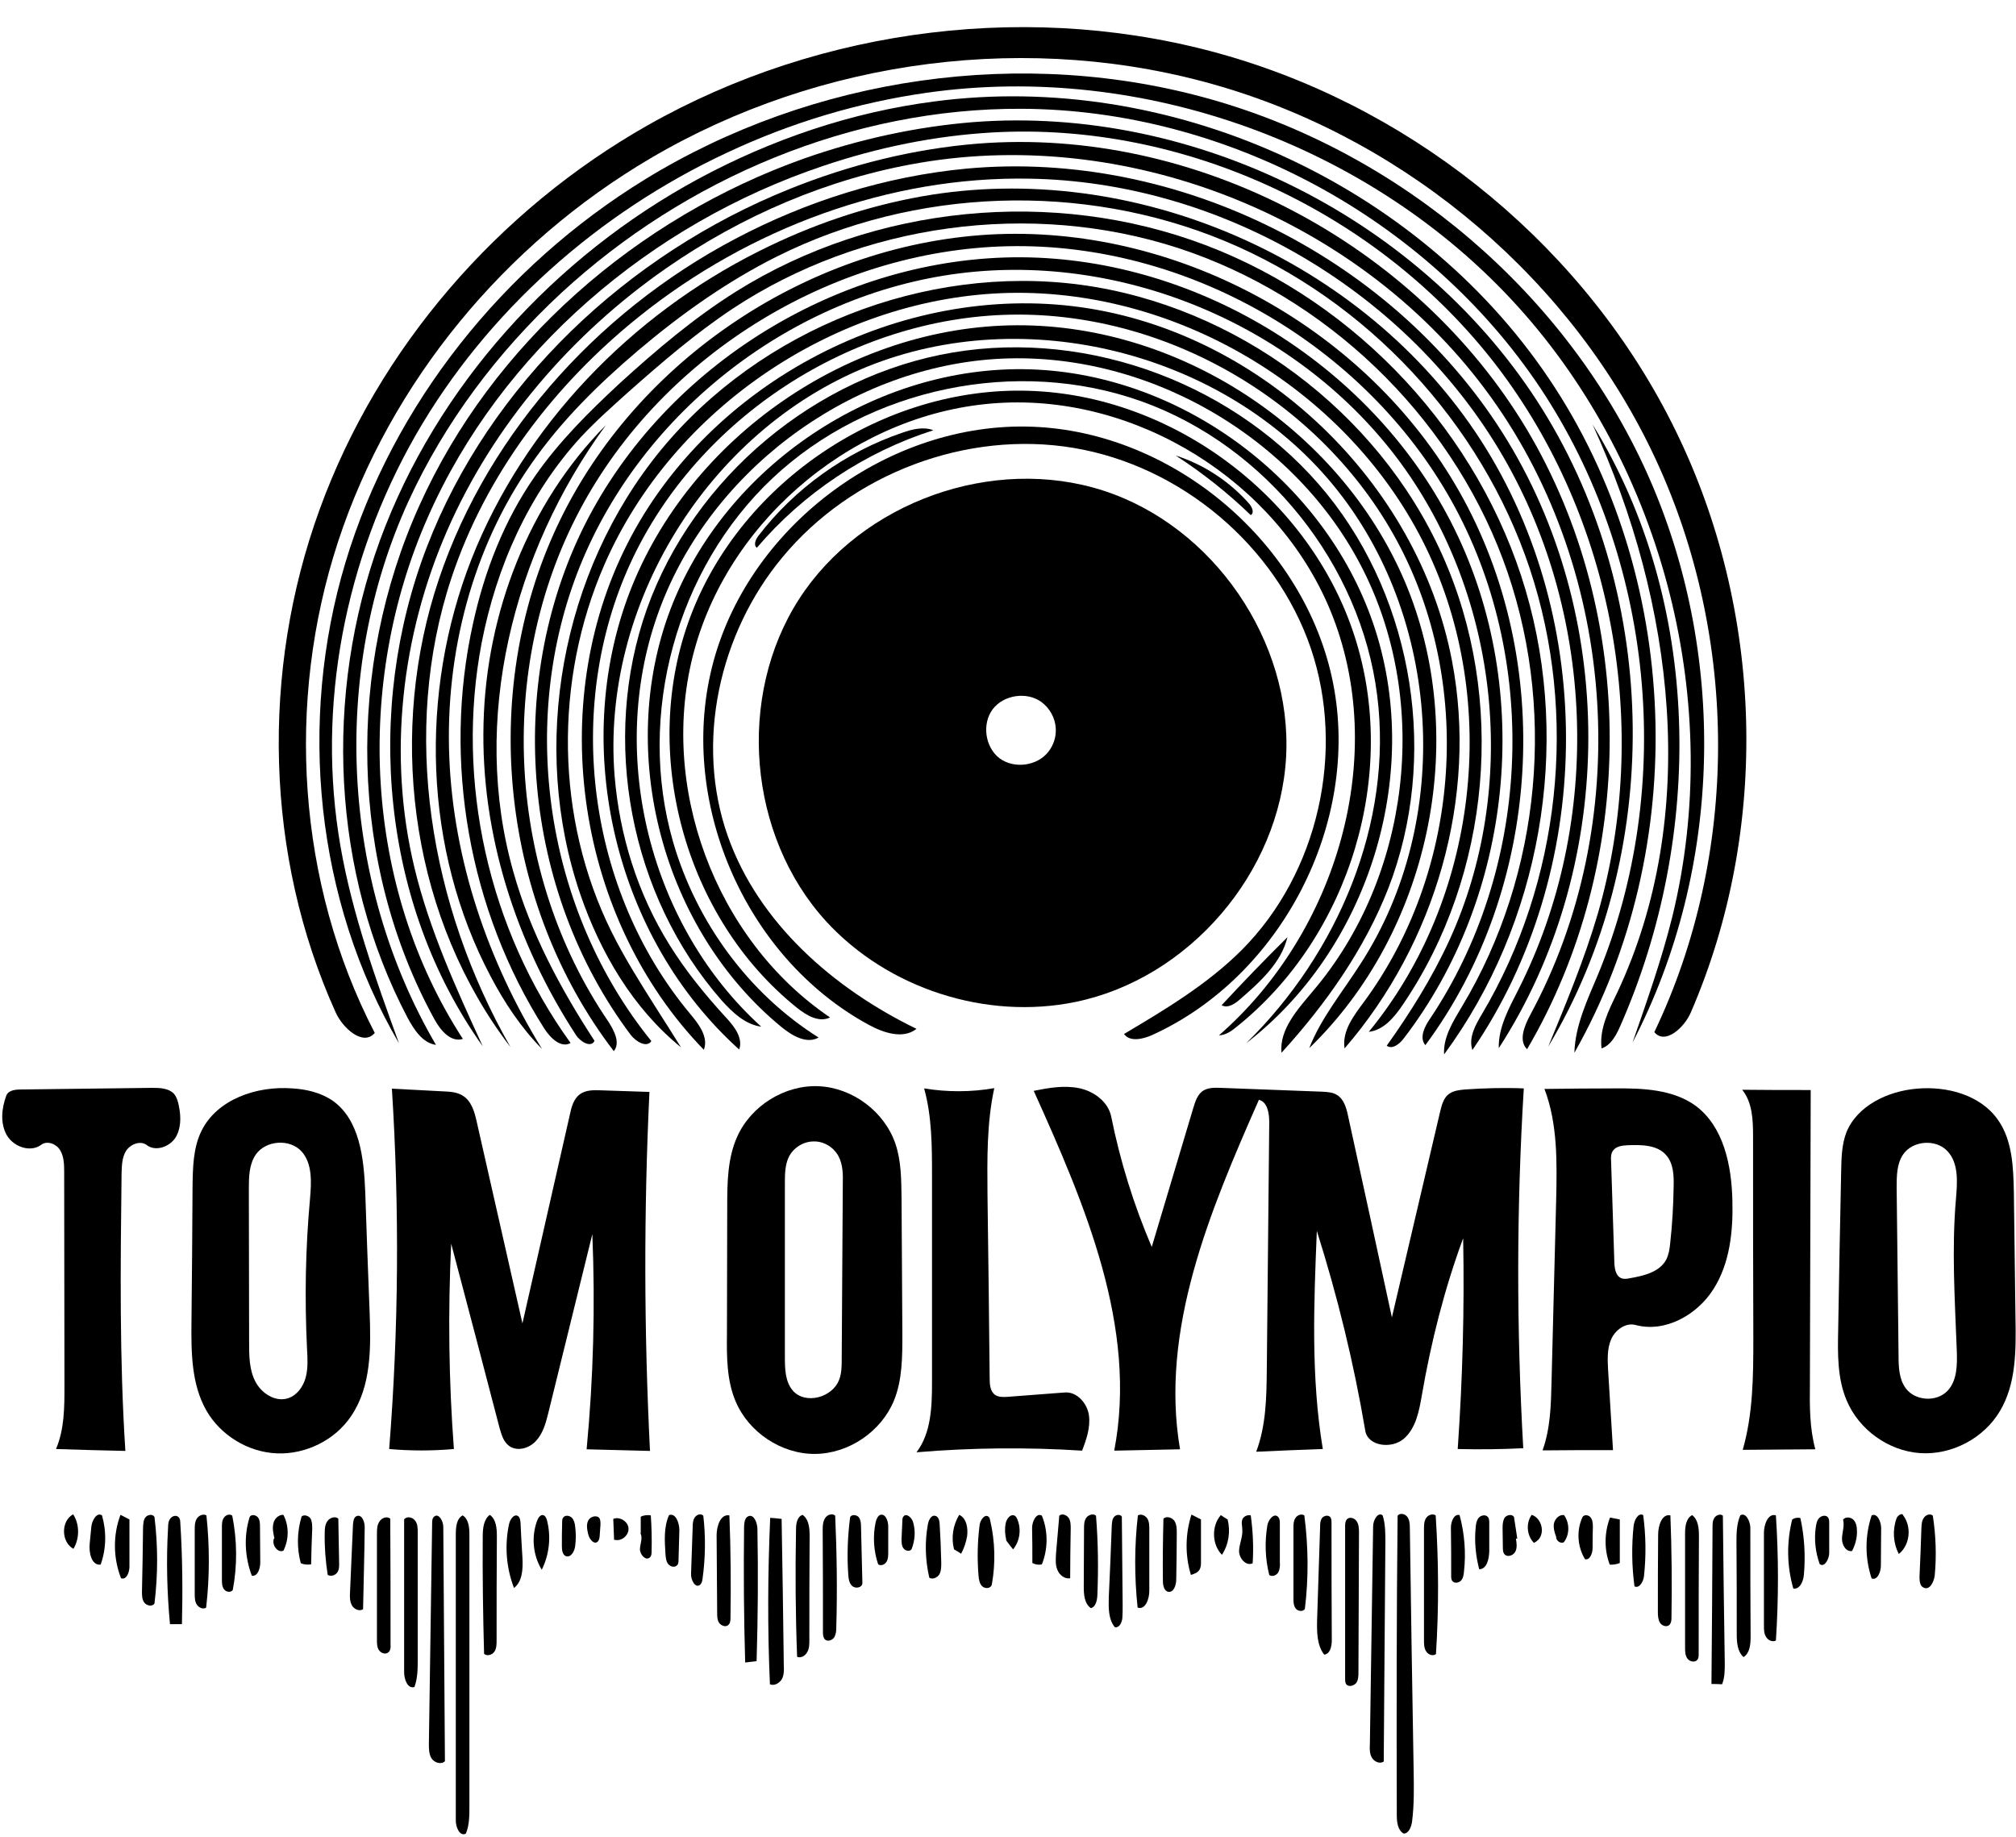 <svg stroke-linejoin="round" stroke-linecap="round" fill="none" stroke="black" xml:space="preserve" viewBox="0 0 741.283 675.381" height="675.381" width="741.283" y="0px" x="0px" xmlns:xlink="http://www.w3.org/1999/xlink" xmlns="http://www.w3.org/2000/svg" id="Contours" version="1.1">
<desc>
</desc>
<path stroke="none" fill="#000000" d="M123.4 372.2 C97.4 314.6 95.9 246.8 117.5 187.4 C139.1 127.9 183.1 77.3 238.1 46.1 C302.1 9.8 380.9 0.0 451.6 20.6 C522.3 41.2 583.8 92.2 616.1 158.3 C648.5 224.4 651.0 304.7 621.7 372.3 C619.3 377.9 612.2 384.3 608.3 379.5 C639.5 314.2 639.4 234.9 608.9 169.1 C578.5 103.4 518.4 52.3 448.9 31.8 C379.4 11.3 301.7 21.4 239.2 58.2 C185.8 89.6 143.6 140.3 124.3 199.2 C105.0 258.1 109.3 324.8 137.8 379.8 C133.6 384.8 126.1 378.2 123.4 372.2"></path>
<path stroke="none" fill="#000000" d="M225.8 566.2 C225.7 563.6 225.6 561.1 225.5 558.5 C227.8 557.5 230.9 559.4 231.1 561.9 C231.3 564.5 228.6 566.8 226.1 566.2"></path>
<path stroke="none" fill="#000000" d="M572.2 565.1 C571.6 563.5 571.1 561.8 571.4 560.1 C571.8 558.4 573.4 556.8 575.1 557.1 C577.2 560.0 577.2 564.3 575.0 567.1 C573.8 567.7 572.2 566.5 572.2 565.2"></path>
<path stroke="none" fill="#000000" d="M563.2 557.0 C566.7 558.1 568.2 563.3 565.7 566.1 C565.2 566.6 564.7 567.0 564.0 567.3 C561.4 564.6 561.0 560.1 563.2 557.0"></path>
<path stroke="none" fill="#000000" d="M220.8 560.5 C220.7 561.9 220.6 563.3 220.5 564.8 C220.4 565.6 220.3 566.5 219.6 567.0 C218.2 567.9 216.7 565.8 216.3 564.2 C215.9 562.5 215.5 560.6 216.3 559.1 C217.1 557.5 219.7 556.9 220.5 558.4 C220.8 559.1 220.8 559.8 220.8 560.5"></path>
<path stroke="none" fill="#000000" d="M677.7 558.8 C678.5 557.6 680.5 557.8 681.5 558.8 C682.5 559.8 682.8 561.4 682.8 562.9 C682.9 565.4 682.2 568.0 681.0 570.3 C678.7 570.7 677.2 567.9 677.3 565.6 C677.4 563.3 678.3 561.0 677.7 558.8"></path>
<path stroke="none" fill="#000000" d="M370.0 566.2 C369.5 564.2 369.4 562.1 369.8 560.1 C370.1 558.5 371.6 556.5 373.1 557.3 C373.6 557.6 373.9 558.2 374.1 558.7 C375.6 562.3 375.0 566.7 372.5 569.7 C371.6 568.6 370.8 567.5 369.9 566.3"></path>
<path stroke="none" fill="#000000" d="M26.9 556.8 C29.3 560.5 29.3 565.7 27.0 569.5 C22.4 567.0 22.4 559.2 26.9 556.8"></path>
<path stroke="none" fill="#000000" d="M100.9 565.6 C100.5 563.8 100.1 562.0 100.5 560.3 C100.8 558.5 102.4 556.9 104.2 557.0 C106.3 561.0 106.3 566.1 104.2 570.2 C102.0 571.1 99.9 568.0 100.7 565.8"></path>
<path stroke="none" fill="#000000" d="M331.8 559.2 C331.8 558.7 331.8 558.1 332.2 557.6 C333.3 556.2 335.4 558.1 335.8 559.9 C336.7 563.1 336.4 566.5 335.2 569.6 C334.6 570.6 332.9 570.3 332.2 569.3 C331.5 568.4 331.5 567.0 331.5 565.8 C331.6 563.6 331.7 561.4 331.8 559.2"></path>
<path stroke="none" fill="#000000" d="M698.2 571.4 C696.1 567.4 695.8 562.5 697.4 558.2 C697.8 557.2 699.5 556.1 699.8 557.2 C703.0 561.4 702.3 568.1 698.2 571.4"></path>
<path stroke="none" fill="#000000" d="M449.3 571.7 C445.6 567.9 445.4 561.1 448.9 557.1 C449.7 557.7 450.6 558.2 451.4 558.7 C452.5 563.1 451.8 567.9 449.3 571.7"></path>
<path stroke="none" fill="#000000" d="M352.7 557.0 C355.4 558.2 356.0 561.9 355.6 564.9 C355.2 567.1 354.5 569.3 353.4 571.3 C352.5 570.7 351.7 570.2 350.8 569.7 C349.7 565.4 350.4 560.8 352.7 557.0"></path>
<path stroke="none" fill="#000000" d="M206.6 568.5 C206.6 565.6 206.6 562.8 206.7 559.9 C206.7 559.2 206.7 558.5 207.1 558.0 C207.8 557.0 209.4 557.2 210.3 558.1 C211.1 559.0 211.4 560.2 211.5 561.4 C211.8 563.7 211.8 566.1 211.5 568.4 C211.3 570.3 210.0 572.8 208.1 572.2 C206.8 571.7 206.6 569.9 206.6 568.5"></path>
<path stroke="none" fill="#000000" d="M557.4 565.8 C557.7 567.4 557.9 569.1 557.2 570.5 C556.5 571.9 554.4 572.7 553.3 571.6 C552.6 570.9 552.6 569.8 552.6 568.8 C552.6 566.5 552.5 564.1 552.5 561.8 C552.5 560.5 552.6 559.1 553.3 558.0 C554.1 557.0 556.0 556.6 556.7 557.8 C557.1 560.4 557.5 563.0 557.9 565.7"></path>
<path stroke="none" fill="#000000" d="M235.6 563.7 C235.6 561.7 235.6 559.7 235.6 557.7 C236.7 557.1 238.1 557.0 239.3 557.2 C239.6 561.5 239.7 565.9 239.6 570.2 C239.6 571.1 239.6 572.1 238.9 572.7 C237.4 574.0 235.3 571.6 235.3 569.6 C235.4 567.6 236.4 565.5 235.5 563.8"></path>
<path stroke="none" fill="#000000" d="M585.6 569.2 C585.6 571.1 584.6 573.8 582.8 573.3 C580.0 568.7 579.6 562.7 581.9 557.8 C582.5 556.8 584.2 557.0 584.9 558.0 C585.6 558.9 585.7 560.2 585.7 561.4 C585.6 564.0 585.6 566.6 585.6 569.2"></path>
<path stroke="none" fill="#000000" d="M591.9 575.3 C589.8 569.8 589.9 563.5 592.0 558.0 C593.2 558.2 594.4 558.5 595.6 558.7 C595.6 564.0 595.6 569.4 595.6 574.7 C594.5 575.2 593.1 575.4 591.9 575.3"></path>
<path stroke="none" fill="#000000" d="M326.6 561.2 C326.6 564.4 326.6 567.5 326.6 570.7 C326.6 571.9 326.6 573.2 326.0 574.2 C325.4 575.3 323.9 575.9 322.9 575.2 C321.2 570.2 320.9 564.7 322.0 559.6 C322.3 558.6 322.7 557.4 323.7 557.0 C325.6 556.5 326.6 559.2 326.6 561.2"></path>
<path stroke="none" fill="#000000" d="M379.5 561.8 C379.5 559.4 381.1 556.1 383.1 557.3 C385.4 562.9 385.4 569.5 383.1 575.2 C381.9 575.5 380.7 575.3 379.6 574.7 C379.6 570.4 379.6 566.1 379.5 561.8"></path>
<path stroke="none" fill="#000000" d="M110.9 557.6 C111.8 556.8 113.5 557.3 114.2 558.4 C114.8 559.5 114.8 560.9 114.8 562.2 C114.6 566.5 114.5 570.8 114.4 575.2 C113.1 575.4 111.8 575.3 110.6 574.8 C109.1 569.2 109.2 563.2 110.9 557.6"></path>
<path stroke="none" fill="#000000" d="M672.6 560.0 C672.6 563.7 672.6 567.4 672.6 571.0 C672.6 573.3 670.8 576.5 669.1 575.1 C667.5 570.7 667.0 565.9 667.7 561.3 C667.9 560.2 668.1 558.9 669.0 558.1 C669.9 557.2 671.5 557.0 672.2 558.0 C672.6 558.6 672.6 559.3 672.6 560.0"></path>
<path stroke="none" fill="#000000" d="M456.8 562.4 C456.8 561.1 456.3 559.7 456.9 558.5 C457.4 557.5 458.8 556.9 459.9 557.2 C460.7 563.0 461.0 568.9 460.6 574.8 C458.2 576.0 455.6 573.0 455.6 570.3 C455.7 567.6 457.0 565.1 456.8 562.4"></path>
<path stroke="none" fill="#000000" d="M249.5 573.4 C249.5 574.1 249.5 575.0 249.0 575.5 C248.1 576.5 246.5 576.1 245.7 575.1 C244.9 574.1 244.8 572.7 244.7 571.5 C244.4 566.7 244.0 561.6 246.0 557.1 C248.4 556.2 249.8 559.9 249.8 562.6 C249.7 566.2 249.6 569.8 249.5 573.4"></path>
<path stroke="none" fill="#000000" d="M199.2 577.2 C195.9 571.8 195.3 564.8 197.6 558.9 C198.0 558.0 198.7 556.9 199.7 557.1 C200.5 557.3 200.9 558.2 201.1 558.9 C202.7 565.0 202.0 571.6 199.2 577.2"></path>
<path stroke="none" fill="#000000" d="M33.6 561.2 C33.9 559.0 35.6 555.9 37.5 557.2 C39.2 563.1 39.1 569.5 37.0 575.3 C33.6 575.7 32.6 570.8 33.0 567.4 C33.2 565.4 33.4 563.3 33.6 561.2"></path>
<path stroke="none" fill="#000000" d="M547.6 560.0 C547.6 563.5 547.6 567.0 547.6 570.5 C547.5 573.3 546.7 577.0 543.9 577.0 C542.6 572.0 542.1 566.8 542.6 561.7 C542.7 560.4 542.9 559.1 543.7 558.1 C544.6 557.1 546.3 556.8 547.1 557.8 C547.6 558.4 547.6 559.3 547.6 560.0"></path>
<path stroke="none" fill="#000000" d="M124.4 558.4 C124.5 563.9 124.6 569.5 124.7 575.0 C124.7 576.0 124.7 577.0 124.2 577.9 C123.5 579.2 121.8 579.8 120.5 579.1 C119.7 574.0 119.3 568.9 119.4 563.7 C119.4 562.2 119.5 560.5 120.4 559.3 C121.3 558.0 123.3 557.4 124.4 558.4"></path>
<path stroke="none" fill="#000000" d="M470.6 559.9 C470.6 564.8 470.6 569.6 470.6 574.5 C470.7 575.7 470.6 577.1 470.0 578.2 C469.3 579.3 467.7 579.9 466.7 579.1 C465.2 573.2 465.0 567.0 466.0 560.9 C466.3 558.9 468.4 556.2 469.9 557.7 C470.5 558.3 470.6 559.1 470.6 559.9"></path>
<path stroke="none" fill="#000000" d="M95.6 561.5 C95.6 565.8 95.7 570.1 95.7 574.5 C95.7 576.7 94.8 579.7 92.6 579.4 C90.0 572.5 89.6 564.8 91.8 557.8 C92.4 556.7 94.1 557.0 94.9 558.0 C95.6 559.0 95.6 560.3 95.6 561.5"></path>
<path stroke="none" fill="#000000" d="M441.6 558.7 C441.6 563.9 441.6 569.1 441.6 574.3 C441.6 575.2 441.6 576.2 441.1 577.1 C440.5 578.2 439.2 578.7 437.9 579.1 C435.7 571.9 435.8 564.1 438.1 556.9 C439.3 557.5 440.4 558.1 441.6 558.7"></path>
<path stroke="none" fill="#000000" d="M393.5 580.3 C391.5 580.7 389.5 579.1 388.8 577.2 C388.0 575.4 388.2 573.3 388.3 571.2 C388.7 566.6 389.1 561.9 389.5 557.3 C390.5 556.4 392.2 557.0 393.0 558.2 C393.7 559.3 393.7 560.8 393.7 562.1 C393.6 568.2 393.5 574.2 393.5 580.3"></path>
<path stroke="none" fill="#000000" d="M691.7 561.9 C691.7 566.5 691.6 571.1 691.6 575.7 C691.6 578.0 690.3 581.2 688.2 580.4 C685.7 572.9 685.7 564.7 688.2 557.2 C690.3 556.2 691.7 559.6 691.7 561.9"></path>
<path stroke="none" fill="#000000" d="M47.6 558.7 C47.6 564.5 47.6 570.3 47.6 576.1 C47.6 578.2 46.4 581.1 44.5 580.3 C41.6 572.9 41.5 564.4 44.3 557.0 C45.4 557.6 46.5 558.1 47.6 558.7"></path>
<path stroke="none" fill="#000000" d="M344.0 557.4 C345.1 557.7 345.4 559.1 345.5 560.2 C345.8 565.0 346.0 569.8 346.1 574.6 C346.1 576.1 346.1 577.6 345.4 578.9 C344.6 580.1 342.9 580.9 341.7 580.1 C340.2 573.6 340.0 566.9 341.2 560.4 C341.5 558.8 342.5 556.9 344.0 557.4"></path>
<path stroke="none" fill="#000000" d="M533.6 579.4 C533.6 573.5 533.6 567.6 533.5 561.7 C533.5 559.6 534.6 556.5 536.7 557.1 C538.5 563.9 539.1 570.9 538.3 577.9 C538.2 579.1 538.0 580.3 537.2 581.2 C536.4 582.0 534.9 582.3 534.1 581.4 C533.6 580.9 533.6 580.1 533.6 579.4"></path>
<path stroke="none" fill="#000000" d="M432.5 580.8 C432.5 582.8 431.6 585.6 429.6 585.3 C428.0 585.0 427.6 582.9 427.6 581.3 C427.5 573.7 427.6 566.0 427.8 558.4 C429.0 557.3 431.0 558.0 431.9 559.3 C432.7 560.7 432.7 562.3 432.7 563.9 C432.7 569.5 432.6 575.2 432.5 580.8"></path>
<path stroke="none" fill="#000000" d="M190.4 557.4 C191.2 557.9 191.3 559.0 191.4 559.9 C191.6 564.1 191.8 568.4 192.1 572.7 C192.3 576.7 192.2 581.4 189.0 583.9 C186.1 576.4 185.5 568.1 187.2 560.3 C187.6 558.6 189.0 556.6 190.4 557.4"></path>
<path stroke="none" fill="#000000" d="M604.2 557.1 C605.2 564.5 605.3 572.1 604.5 579.5 C604.3 581.5 602.8 584.2 601.0 583.3 C600.0 575.9 599.9 568.3 600.7 560.9 C601.0 558.8 602.4 556.1 604.2 557.1"></path>
<path stroke="none" fill="#000000" d="M364.7 582.6 C364.4 584.1 362.3 584.3 361.2 583.3 C360.2 582.4 359.9 580.8 359.8 579.3 C359.3 573.2 359.4 567.0 360.2 560.8 C360.4 558.9 362.2 556.4 363.6 557.8 C363.9 558.1 364.0 558.6 364.1 559.1 C365.9 566.8 366.1 574.9 364.7 582.6"></path>
<path stroke="none" fill="#000000" d="M705.8 579.7 C706.1 573.8 706.3 567.8 706.5 561.8 C706.6 560.5 706.6 559.2 707.4 558.1 C708.1 557.0 709.7 556.4 710.7 557.3 C711.8 564.5 712.1 571.9 711.4 579.3 C711.1 581.6 709.6 584.8 707.4 583.8 C705.9 583.2 705.8 581.3 705.8 579.7"></path>
<path stroke="none" fill="#000000" d="M81.6 561.7 C81.6 560.4 81.6 559.1 82.3 558.1 C82.9 557.1 84.4 556.5 85.4 557.3 C87.2 566.3 87.3 575.6 85.6 584.6 C84.9 585.7 83.1 585.4 82.4 584.4 C81.6 583.4 81.6 582.0 81.6 580.8 C81.6 574.4 81.6 568.0 81.6 561.7"></path>
<path stroke="none" fill="#000000" d="M662.0 558.2 C663.5 565.0 663.9 572.0 663.3 579.0 C663.1 581.4 661.8 584.5 659.4 584.1 C657.0 575.8 656.9 567.0 659.0 558.7 C659.9 558.1 661.0 557.9 662.0 558.2"></path>
<path stroke="none" fill="#000000" d="M254.7 561.4 C254.7 560.2 254.8 558.9 255.5 557.9 C256.2 556.9 257.7 556.4 258.6 557.3 C259.5 565.0 259.4 572.9 258.3 580.7 C258.2 581.4 258.0 582.3 257.3 582.8 C255.6 584.0 254.0 580.9 254.1 578.7 C254.3 572.9 254.5 567.2 254.7 561.4"></path>
<path stroke="none" fill="#000000" d="M317.1 582.1 C317.1 583.7 314.7 584.3 313.4 583.2 C312.2 582.2 312.0 580.4 311.9 578.8 C311.4 571.8 311.7 564.7 312.6 557.8 C313.3 556.7 315.0 557.0 315.8 557.9 C316.5 558.9 316.6 560.2 316.6 561.4 C316.8 568.3 316.9 575.2 317.1 582.1"></path>
<path stroke="none" fill="#000000" d="M71.6 562.6 C71.6 561.2 71.6 559.7 72.3 558.5 C73.0 557.3 74.6 556.5 75.9 557.2 C77.1 568.5 77.1 579.9 75.8 591.1 C74.7 591.9 73.0 591.1 72.3 589.9 C71.6 588.7 71.6 587.3 71.6 585.9 C71.6 578.1 71.6 570.3 71.6 562.6"></path>
<path stroke="none" fill="#000000" d="M422.6 585.0 C422.6 588.0 421.1 592.1 418.3 591.1 C417.1 579.9 417.1 568.5 418.4 557.2 C419.6 556.5 421.2 557.3 421.9 558.4 C422.6 559.6 422.6 561.1 422.6 562.4 C422.6 570.0 422.6 577.5 422.6 585.0"></path>
<path stroke="none" fill="#000000" d="M398.6 562.1 C398.6 560.7 398.6 559.3 399.4 558.1 C400.2 557.0 401.9 556.4 403.0 557.3 C403.8 567.1 403.9 576.9 403.5 586.6 C403.4 588.5 402.9 590.9 401.1 591.3 C398.7 589.6 398.5 586.3 398.5 583.4 C398.5 576.3 398.6 569.2 398.6 562.1"></path>
<path stroke="none" fill="#000000" d="M52.6 561.6 C52.7 560.3 52.7 558.9 53.5 557.9 C54.3 556.9 56.2 556.6 56.8 557.8 C58.1 568.3 58.1 579.0 56.8 589.6 C56.1 590.8 54.0 590.5 53.1 589.3 C52.2 588.2 52.2 586.6 52.2 585.2 C52.4 577.3 52.5 569.4 52.6 561.6"></path>
<path stroke="none" fill="#000000" d="M475.6 562.0 C475.6 560.7 475.6 559.3 476.3 558.2 C477.0 557.1 478.5 556.5 479.6 557.2 C481.1 568.6 481.2 580.2 479.8 591.6 C479.1 592.7 477.2 592.5 476.4 591.4 C475.6 590.3 475.6 588.9 475.6 587.6 C475.6 579.1 475.6 570.5 475.6 562.0"></path>
<path stroke="none" fill="#000000" d="M128.7 585.5 C129.1 577.1 129.4 568.8 129.8 560.5 C129.9 559.3 130.1 557.9 131.1 557.5 C133.0 556.6 134.2 559.6 134.1 561.7 C134.0 571.7 133.7 581.7 133.5 591.7 C132.1 592.6 130.2 591.7 129.4 590.3 C128.6 588.8 128.6 587.1 128.7 585.5"></path>
<path stroke="none" fill="#000000" d="M62.5 597.2 C61.4 585.4 61.1 573.6 61.8 561.7 C61.8 560.6 61.9 559.3 62.6 558.4 C63.3 557.4 64.8 557.0 65.6 557.8 C66.2 558.3 66.3 559.2 66.3 560.0 C67.1 572.4 67.2 584.8 66.9 597.2 C65.4 597.2 64.0 597.2 62.5 597.2"></path>
<path stroke="none" fill="#000000" d="M263.5 564.5 C263.5 561.2 264.9 556.6 268.2 557.2 C268.7 569.8 268.8 582.4 268.6 595.0 C268.6 595.9 268.5 596.9 267.8 597.5 C266.9 598.4 265.2 597.8 264.4 596.7 C263.7 595.6 263.7 594.2 263.7 592.9 C263.6 583.4 263.6 574.0 263.5 564.5"></path>
<path stroke="none" fill="#000000" d="M609.7 564.2 C609.7 561.0 611.1 556.5 614.2 557.2 C614.7 569.8 614.8 582.3 614.6 594.9 C614.6 595.8 614.5 596.8 613.8 597.5 C612.8 598.4 611.1 597.8 610.4 596.7 C609.7 595.6 609.6 594.1 609.6 592.8 C609.6 583.3 609.6 573.7 609.7 564.2"></path>
<path stroke="none" fill="#000000" d="M473.4 344.6 C471.1 354.0 463.4 361.0 456.0 367.4 C454.1 369.1 451.4 370.9 449.2 369.6 C457.1 361.1 465.2 352.7 473.4 344.6"></path>
<path stroke="none" fill="#000000" d="M412.5 557.7 C412.6 568.5 412.7 579.4 412.8 590.2 C412.8 591.7 412.8 593.3 412.7 594.8 C412.6 596.5 411.6 598.7 409.9 598.3 C407.5 595.3 407.6 591.1 407.7 587.3 C408.1 578.5 408.5 569.7 408.8 560.9 C408.9 559.8 408.9 558.6 409.7 557.7 C410.4 556.9 412.0 556.7 412.5 557.7"></path>
<path stroke="none" fill="#000000" d="M432.3 167.5 C442.7 170.8 452.2 177.1 459.4 185.3 C460.4 186.5 461.3 188.6 459.9 189.4 C451.4 181.2 442.2 173.9 432.3 167.5"></path>
<path stroke="none" fill="#000000" d="M302.5 562.4 C302.5 561.0 302.6 559.4 303.4 558.2 C304.1 557.0 306.0 556.3 307.1 557.3 C307.7 571.0 307.9 584.7 307.5 598.4 C307.5 599.7 307.4 601.0 306.7 602.1 C305.9 603.2 304.3 603.7 303.3 602.8 C302.7 602.1 302.6 601.2 302.6 600.3 C302.6 587.6 302.6 575.0 302.5 562.4"></path>
<path stroke="none" fill="#000000" d="M648.6 563.6 C648.6 560.6 650.1 556.3 653.0 557.2 C654.0 572.5 654.0 587.9 653.0 603.2 C651.7 603.9 650.1 603.1 649.4 601.9 C648.6 600.7 648.6 599.2 648.6 597.8 C648.6 586.4 648.6 575.0 648.6 563.6"></path>
<path stroke="none" fill="#000000" d="M143.5 558.4 C143.6 573.8 143.6 589.2 143.6 604.6 C143.7 605.7 143.6 607.1 142.6 607.7 C141.6 608.4 140.0 607.8 139.3 606.7 C138.6 605.6 138.6 604.2 138.6 602.9 C138.6 590.0 138.6 577.0 138.6 564.1 C138.6 562.5 138.6 560.8 139.5 559.5 C140.3 558.1 142.3 557.4 143.5 558.4"></path>
<path stroke="none" fill="#000000" d="M523.6 562.3 C523.6 560.9 523.6 559.5 524.3 558.3 C525.0 557.1 526.7 556.4 527.9 557.2 C529.0 574.2 529.1 591.2 528.0 608.2 C526.9 609.1 525.1 608.4 524.4 607.2 C523.6 606.0 523.6 604.5 523.6 603.1 C523.6 589.5 523.6 575.9 523.6 562.3"></path>
<path stroke="none" fill="#000000" d="M178.0 608.1 C177.6 593.7 177.4 579.3 177.5 565.0 C177.5 562.1 177.8 558.7 180.1 557.0 C182.5 558.7 182.7 562.1 182.7 565.0 C182.6 577.7 182.6 590.4 182.6 603.1 C182.6 604.5 182.6 606.1 181.8 607.3 C181.0 608.5 179.1 609.1 178.0 608.1"></path>
<path stroke="none" fill="#000000" d="M641.1 609.3 C638.8 607.3 638.6 603.8 638.6 600.8 C638.6 589.4 638.6 578.1 638.5 566.8 C638.5 563.6 638.6 560.2 639.9 557.2 C641.9 555.9 643.6 559.4 643.6 561.8 C643.6 575.2 643.6 588.5 643.7 601.9 C643.7 604.6 643.4 607.9 641.1 609.3"></path>
<path stroke="none" fill="#000000" d="M297.6 603.1 C297.6 604.6 297.6 606.2 296.8 607.5 C296.1 608.8 294.5 609.8 293.1 609.2 C292.5 593.6 292.4 577.9 292.7 562.3 C292.7 560.2 293.1 557.7 295.1 557.0 C297.5 558.7 297.7 562.0 297.7 564.9 C297.6 577.6 297.6 590.4 297.6 603.1"></path>
<path stroke="none" fill="#000000" d="M486.9 608.4 C484.2 604.9 484.2 600.0 484.3 595.6 C484.7 584.2 485.0 572.9 485.4 561.6 C485.4 560.4 485.4 559.2 486.1 558.2 C486.8 557.3 488.4 556.9 489.2 557.9 C489.5 558.4 489.6 559.0 489.6 559.7 C489.6 574.2 489.6 588.7 489.7 603.2 C489.7 605.3 489.1 608.2 486.9 608.4"></path>
<path stroke="none" fill="#000000" d="M274.0 611.3 C273.5 594.6 273.4 577.8 273.6 561.1 C273.7 559.7 273.9 558.0 275.2 557.5 C277.2 556.7 278.4 559.8 278.5 562.0 C278.8 578.3 278.7 594.6 278.2 610.8 C276.8 611.0 275.4 611.1 274.0 611.3"></path>
<path stroke="none" fill="#000000" d="M622.2 557.1 C624.5 558.8 624.7 562.1 624.7 565.0 C624.6 579.4 624.6 593.8 624.6 608.2 C624.6 608.9 624.6 609.7 624.1 610.3 C623.3 611.4 621.3 611.0 620.5 609.9 C619.6 608.7 619.6 607.2 619.6 605.8 C619.6 591.8 619.6 577.9 619.6 563.9 C619.6 561.4 619.9 558.3 622.2 557.1"></path>
<path stroke="none" fill="#000000" d="M152.4 620.3 C149.9 621.1 148.6 617.5 148.6 614.9 C148.6 596.2 148.6 577.4 148.6 558.7 C149.5 557.4 151.7 557.8 152.6 559.1 C153.6 560.3 153.6 562.0 153.6 563.6 C153.6 579.1 153.6 594.5 153.6 610.0 C153.6 613.5 153.6 617.0 152.4 620.3"></path>
<path stroke="none" fill="#000000" d="M495.0 619.3 C494.6 618.7 494.6 617.9 494.6 617.1 C494.6 598.4 494.6 579.7 494.6 561.1 C494.6 560.2 494.7 559.3 495.2 558.7 C496.1 557.6 498.0 558.1 498.8 559.3 C499.6 560.4 499.7 562.0 499.7 563.4 C499.6 580.5 499.6 597.6 499.5 614.7 C499.5 616.1 499.5 617.7 498.7 618.8 C497.8 619.9 495.9 620.4 495.0 619.3"></path>
<path stroke="none" fill="#000000" d="M287.4 558.5 C287.7 576.4 288.0 594.4 288.2 612.3 C288.3 614.0 288.3 615.9 287.5 617.4 C286.6 618.9 284.7 620.0 283.1 619.3 C282.2 598.9 282.3 578.5 283.2 558.1 C284.6 558.2 286.0 558.3 287.4 558.5"></path>
<path stroke="none" fill="#000000" d="M629.3 619.2 C629.5 600.0 629.6 580.8 629.7 561.6 C629.7 560.4 629.7 559.1 630.4 558.1 C631.0 557.1 632.6 556.5 633.5 557.3 C633.7 575.4 633.9 593.5 634.2 611.6 C634.2 614.2 634.2 616.9 633.2 619.3 C631.9 619.2 630.6 619.2 629.3 619.2"></path>
<path stroke="none" fill="#000000" d="M163.6 647.6 C162.3 648.9 159.8 648.2 158.7 646.6 C157.7 645.0 157.7 643.0 157.7 641.1 C158.1 614.0 158.5 587.0 158.9 559.9 C158.9 559.1 159.0 558.1 159.7 557.6 C161.3 556.3 163.0 559.3 163.0 561.4 C163.2 590.1 163.4 618.9 163.6 647.6"></path>
<path stroke="none" fill="#000000" d="M503.7 641.5 C504.1 614.7 504.5 587.9 504.9 561.2 C504.9 558.9 506.7 555.8 508.4 557.2 C509.4 560.3 509.4 563.7 509.4 567.0 C509.2 593.9 509.0 620.8 508.8 647.7 C507.4 648.7 505.4 647.8 504.5 646.4 C503.6 644.9 503.6 643.2 503.7 641.5"></path>
<path stroke="none" fill="#000000" d="M331.8 159.1 C335.5 157.8 339.6 156.8 343.2 158.2 C318.1 166.2 295.4 181.3 278.3 201.4 C277.0 200.5 277.8 198.4 278.8 197.1 C292.2 179.6 310.9 166.2 331.8 159.1"></path>
<path stroke="none" fill="#000000" d="M171.3 674.2 C169.1 675.4 167.6 671.9 167.6 669.5 C167.6 634.4 167.6 599.4 167.6 564.3 C167.6 561.6 167.8 558.5 170.1 557.2 C172.3 558.5 172.6 561.6 172.6 564.2 C172.6 597.5 172.6 630.8 172.6 664.2 C172.6 667.6 172.6 671.1 171.3 674.2"></path>
<path stroke="none" fill="#000000" d="M518.4 561.8 C518.8 591.7 519.3 621.5 519.8 651.3 C519.9 657.5 520.0 663.7 519.2 669.9 C518.9 671.8 518.0 674.2 516.1 674.2 C513.9 672.9 513.6 669.9 513.6 667.4 C513.5 630.7 513.5 594.0 513.9 557.3 C514.8 556.2 516.7 556.6 517.5 557.8 C518.3 558.9 518.4 560.4 518.4 561.8"></path>
<path stroke="none" fill="#000000" d="M667.5 532.9 C658.6 533.0 649.7 533.0 640.8 533.1 C644.6 519.9 644.7 506.0 644.7 492.3 C644.6 467.5 644.6 442.7 644.6 417.9 C644.6 411.9 644.4 405.4 640.6 400.7 C649.0 400.8 657.4 400.8 665.8 400.8 C665.7 436.9 665.6 473.1 665.5 509.2 C665.4 517.1 665.4 525.2 667.5 532.9"></path>
<path stroke="none" fill="#000000" d="M23.6 430.8 C23.6 428.1 23.5 425.2 22.1 422.9 C20.7 420.6 17.4 419.3 15.2 420.9 C11.2 423.9 5.0 421.7 2.5 417.4 C0.0 413.0 0.6 407.5 2.3 402.9 C3.0 400.9 5.6 400.6 7.7 400.6 C23.8 400.4 39.9 400.2 56.0 400.0 C58.8 400.0 61.9 400.1 63.9 402.1 C65.0 403.4 65.5 405.1 65.8 406.8 C66.6 410.8 66.6 415.1 64.4 418.5 C62.1 421.8 57.1 423.5 53.9 421.0 C51.6 419.3 48.0 420.7 46.4 423.1 C44.8 425.6 44.8 428.7 44.7 431.6 C44.3 465.6 43.9 499.6 46.1 533.5 C37.6 533.3 29.1 533.1 20.6 532.8 C23.7 525.5 23.7 517.4 23.7 509.5 C23.7 483.2 23.6 457.0 23.6 430.8"></path>
<path stroke="none" fill="#000000" d="M342.7 432.5 C342.7 421.7 342.7 410.6 339.8 400.2 C348.3 401.6 357.1 401.6 365.6 400.1 C362.8 413.0 363.0 426.2 363.1 439.3 C363.4 461.8 363.7 484.3 363.9 506.9 C363.9 509.1 364.1 511.6 365.9 512.9 C367.3 513.8 369.0 513.7 370.6 513.6 C377.6 513.1 384.6 512.5 391.6 512.0 C396.0 511.7 399.8 516.0 400.4 520.4 C401.0 524.8 399.5 529.2 397.9 533.4 C377.6 532.1 357.3 532.3 337.0 534.0 C342.4 526.9 342.7 517.2 342.7 508.2 C342.7 483.0 342.7 457.7 342.7 432.5"></path>
<path stroke="none" fill="#000000" d="M591.3 503.8 C591.9 513.6 592.5 523.4 593.1 533.2 C584.5 533.2 575.9 533.2 567.2 533.3 C570.1 525.2 570.3 516.6 570.5 508.1 C571.1 485.8 571.6 463.6 572.2 441.3 C572.5 427.5 572.8 413.3 567.9 400.4 C576.4 400.3 585.0 400.2 593.5 400.2 C603.9 400.1 615.1 400.5 623.5 406.6 C633.8 414.3 636.7 428.5 637.0 441.4 C637.3 452.6 636.1 464.4 630.1 473.9 C624.1 483.5 612.3 490.1 601.4 487.2 C597.8 486.2 593.9 489.0 592.4 492.5 C590.9 496.0 591.1 500.0 591.3 503.8 M598.4 421.1 C596.4 421.2 594.2 421.5 593.1 423.1 C592.3 424.2 592.3 425.7 592.4 427.0 C592.8 439.4 593.2 451.8 593.6 464.3 C593.7 466.5 594.1 469.2 596.2 470.0 C597.2 470.4 598.3 470.2 599.3 470.0 C604.5 469.1 610.3 467.7 612.7 463.1 C613.6 461.3 613.9 459.3 614.1 457.4 C614.9 450.3 615.3 443.2 615.4 436.1 C615.5 432.1 615.3 427.8 612.7 424.8 C609.4 420.9 603.5 420.9 598.4 421.1"></path>
<path stroke="none" fill="#000000" d="M585.6 156.1 C625.8 221.4 626.7 307.0 595.8 377.2 C594.3 380.6 592.4 384.3 588.9 385.5 C588.0 378.4 591.5 371.5 594.6 365.1 C625.3 299.9 615.6 221.5 585.6 156.1"></path>
<path stroke="none" fill="#000000" d="M222.8 156.3 C188.6 203.0 172.9 264.9 188.8 320.7 C195.0 342.8 206.0 363.4 218.6 382.7 C217.4 385.4 213.4 383.1 211.8 380.6 C189.7 346.7 176.7 306.4 177.8 265.9 C178.8 225.5 194.3 185.0 222.8 156.3"></path>
<path stroke="none" fill="#000000" d="M107.5 400.2 C112.6 400.5 117.7 401.7 122.0 404.5 C132.3 411.5 133.8 425.9 134.3 438.3 C134.8 452.9 135.3 467.5 135.9 482.1 C136.4 495.4 136.6 509.7 129.1 520.7 C123.2 529.5 112.5 534.8 101.9 534.4 C91.2 534.0 81.0 527.7 75.8 518.5 C70.4 508.9 70.3 497.4 70.4 486.5 C70.6 469.8 70.7 453.1 70.8 436.4 C70.9 429.4 71.0 422.2 74.0 416.0 C79.7 404.2 94.4 399.2 107.5 400.2 M111.0 423.5 C106.7 418.6 97.7 419.2 94.0 424.6 C91.6 428.2 91.5 432.7 91.5 437.0 C91.5 455.8 91.6 474.6 91.6 493.5 C91.6 498.4 91.6 503.6 93.9 508.0 C96.1 512.3 101.3 515.7 106.0 514.1 C109.3 513.0 111.5 509.8 112.4 506.5 C113.3 503.1 113.1 499.6 112.9 496.1 C112.0 477.7 112.3 459.1 114.0 440.7 C114.5 434.7 114.9 428.0 111.0 423.5"></path>
<path stroke="none" fill="#000000" d="M267.3 490.4 C267.3 474.8 267.4 459.2 267.4 443.6 C267.4 434.9 267.5 425.8 271.1 417.9 C276.2 406.5 288.7 398.8 301.1 399.4 C313.6 400.0 325.3 408.8 329.3 420.7 C331.4 427.0 331.4 433.8 331.5 440.5 C331.6 457.2 331.7 473.9 331.8 490.6 C331.8 498.9 331.8 507.4 328.7 515.0 C324.0 526.4 312.1 534.5 299.7 534.6 C287.4 534.7 275.3 526.7 270.5 515.3 C267.2 507.6 267.2 498.8 267.3 490.4 M291.5 511.3 C296.1 516.6 306.2 513.9 308.6 507.2 C309.5 504.8 309.5 502.1 309.5 499.5 C309.6 478.0 309.8 456.6 309.9 435.1 C310.0 431.7 309.9 428.1 308.3 425.1 C306.5 421.8 302.9 419.6 299.2 419.7 C295.4 419.7 291.8 422.0 290.1 425.3 C288.7 428.1 288.6 431.5 288.6 434.7 C288.6 456.1 288.6 477.6 288.6 499.0 C288.6 503.3 288.7 508.0 291.5 511.3"></path>
<path stroke="none" fill="#000000" d="M679.0 514.9 C675.6 506.9 675.7 497.8 675.9 489.0 C676.2 469.5 676.6 450.0 677.0 430.5 C677.1 425.7 677.2 420.9 678.9 416.4 C682.9 406.5 694.2 401.2 704.8 400.3 C715.9 399.3 728.2 402.6 734.6 411.7 C740.0 419.3 740.3 429.2 740.5 438.5 C740.7 454.0 740.9 469.6 741.1 485.1 C741.3 496.7 741.3 508.9 735.4 518.8 C729.5 528.8 717.7 535.1 706.0 534.3 C694.4 533.5 683.5 525.7 679.0 514.9 M716.1 511.4 C719.7 507.6 719.7 501.7 719.5 496.4 C718.8 477.9 717.6 459.3 719.2 440.9 C719.7 434.8 720.3 427.8 716.1 423.3 C711.9 418.7 703.2 419.3 699.7 424.6 C697.4 428.1 697.4 432.5 697.4 436.7 C697.6 457.3 697.9 477.9 698.1 498.6 C698.1 502.7 698.3 507.1 700.7 510.4 C704.1 515.1 712.0 515.7 716.1 511.4"></path>
<path stroke="none" fill="#000000" d="M303.7 338.7 C275.0 307.2 270.8 256.1 293.8 220.3 C316.9 184.5 365.2 167.3 405.7 180.4 C446.2 193.5 475.2 235.8 472.9 278.3 C470.6 320.9 437.2 359.8 395.5 368.4 C362.6 375.2 326.4 363.5 303.7 338.7 M385.5 276.4 C387.4 274.0 388.4 270.9 388.2 267.8 C388.0 264.0 386.0 260.4 382.9 258.1 C377.5 254.2 369.0 255.5 365.0 260.8 C361.0 266.2 362.2 274.7 367.5 278.8 C372.9 282.8 381.4 281.7 385.5 276.4"></path>
<path stroke="none" fill="#000000" d="M192.1 486.6 C197.9 461.1 203.7 435.5 209.5 410.0 C210.1 407.1 210.9 404.0 213.3 402.3 C215.4 400.8 218.2 400.8 220.8 400.9 C226.8 401.1 232.8 401.3 238.8 401.5 C236.7 445.5 236.8 489.6 239.0 533.5 C231.2 533.3 223.4 533.1 215.7 532.9 C218.2 506.6 218.9 480.2 217.8 453.8 C212.4 475.7 207.0 497.6 201.6 519.6 C200.7 523.2 199.7 527.0 197.1 529.8 C194.6 532.6 190.0 533.9 187.0 531.5 C185.1 530.0 184.4 527.5 183.7 525.1 C177.8 502.5 171.9 479.9 165.9 457.3 C164.7 482.4 165.0 507.7 166.9 532.8 C159.0 533.5 151.0 533.5 143.1 532.8 C146.6 488.7 146.9 444.4 144.1 400.3 C150.5 400.6 156.9 401.0 163.2 401.3 C165.7 401.4 168.2 401.6 170.2 402.9 C173.4 404.9 174.5 408.9 175.3 412.5 C180.9 437.2 186.5 461.9 192.1 486.6"></path>
<path stroke="none" fill="#000000" d="M502.0 526.0 C497.8 501.2 491.8 476.6 484.2 452.6 C483.1 479.4 482.0 506.4 486.4 532.8 C478.2 533.1 470.1 533.4 461.9 533.8 C465.5 524.3 465.7 514.0 465.8 503.9 C466.1 473.5 466.4 443.1 466.7 412.7 C466.7 409.4 466.1 405.2 462.9 404.4 C444.9 445.2 426.4 489.0 433.9 532.9 C425.9 533.1 417.8 533.2 409.7 533.4 C418.4 488.2 399.0 443.0 380.1 401.1 C385.6 400.0 391.2 399.0 396.7 400.1 C402.2 401.2 407.5 405.1 408.6 410.6 C411.9 427.0 416.9 443.1 423.5 458.5 C428.6 441.4 433.7 424.4 438.8 407.3 C439.5 405.0 440.3 402.5 442.3 401.1 C444.2 399.9 446.6 399.9 448.8 400.0 C461.2 400.5 473.6 400.9 486.0 401.4 C488.0 401.5 490.0 401.6 491.6 402.6 C494.2 404.2 495.1 407.5 495.7 410.4 C501.1 435.1 506.5 459.8 511.8 484.4 C517.7 459.3 523.6 434.1 529.5 408.9 C530.1 406.5 530.7 403.8 532.7 402.3 C534.4 401.0 536.6 400.8 538.6 400.6 C545.8 400.1 553.1 399.9 560.3 400.2 C557.6 444.3 557.6 488.5 560.1 532.5 C552.1 532.9 544.0 533.0 536.0 532.8 C537.8 507.0 538.5 481.2 538.0 455.3 C531.1 474.0 526.2 493.4 522.8 513.1 C521.8 518.9 520.6 525.2 516.2 529.0 C511.7 532.9 502.9 531.8 502.0 526.0"></path>
<path stroke="none" fill="#000000" d="M448.2 380.7 C491.6 342.9 511.1 277.5 489.1 224.3 C469.5 177.0 418.0 144.9 366.9 148.2 C315.8 151.4 268.8 189.7 255.3 239.1 C241.8 288.5 262.8 345.4 305.2 374.1 C301.2 376.1 296.6 373.4 293.1 370.6 C251.6 337.4 235.1 276.3 253.9 226.6 C272.7 176.8 325.2 142.0 378.3 143.7 C431.5 145.3 481.6 183.1 498.0 233.7 C514.5 284.3 496.4 344.1 454.9 377.4 C453.0 379.0 450.8 380.6 448.2 380.7"></path>
<path stroke="none" fill="#000000" d="M413.3 380.2 C428.6 371.1 444.0 361.9 456.6 349.3 C484.8 321.0 494.8 276.2 482.0 238.4 C469.1 200.6 434.2 171.3 394.8 164.7 C355.5 158.1 313.2 174.1 287.7 204.9 C264.4 232.9 255.5 273.1 267.6 307.4 C278.9 339.4 306.5 363.5 337.0 378.3 C332.1 382.2 324.9 379.8 319.4 376.8 C273.4 351.8 248.6 293.5 262.4 243.0 C276.2 192.6 327.3 155.0 379.5 156.9 C431.8 158.8 480.1 200.0 490.2 251.3 C500.3 302.6 471.2 359.0 423.6 380.6 C420.2 382.1 415.5 383.2 413.3 380.2"></path>
<path stroke="none" fill="#000000" d="M506.4 255.8 C500.4 207.5 465.5 164.0 419.8 147.6 C374.0 131.2 319.5 142.5 284.1 175.8 C248.7 209.1 234.0 262.9 247.5 309.6 C256.0 338.9 275.1 365.2 301.0 381.5 C296.6 384.0 291.2 380.8 287.3 377.6 C243.6 341.7 226.5 276.9 246.5 224.1 C266.6 171.2 322.2 134.1 378.7 135.8 C435.2 137.5 488.5 177.8 505.7 231.6 C523.0 285.5 503.0 349.1 458.2 383.6 C491.9 350.6 512.3 302.6 506.4 255.8"></path>
<path stroke="none" fill="#000000" d="M265.4 367.9 C231.6 329.4 220.7 272.1 237.9 223.8 C255.2 175.5 299.9 138.1 350.4 129.6 C401.0 121.1 455.4 141.7 487.8 181.5 C520.1 221.3 529.0 278.8 510.5 326.6 C501.7 349.1 487.5 369.2 471.2 387.1 C470.4 378.5 477.1 371.2 482.7 364.5 C518.4 322.6 526.0 258.9 501.3 209.7 C476.6 160.4 420.9 128.5 366.0 132.0 C311.0 135.6 259.9 174.3 241.7 226.3 C223.4 278.3 239.1 340.5 279.9 377.5 C274.0 376.7 269.4 372.3 265.4 367.9"></path>
<path stroke="none" fill="#000000" d="M226.0 285.4 C227.8 307.2 234.5 328.7 246.1 347.3 C252.1 357.0 259.3 365.8 267.0 374.2 C270.0 377.4 273.3 381.7 271.8 385.9 C226.2 344.9 209.6 275.0 231.5 217.8 C253.5 160.6 312.6 119.9 373.8 119.6 C435.1 119.3 494.5 159.3 517.5 216.1 C540.4 272.9 525.4 342.9 481.4 385.4 C485.8 374.2 493.7 364.7 500.2 354.5 C534.5 301.7 530.2 226.7 490.0 178.1 C449.9 129.6 377.1 111.2 318.7 134.9 C260.3 158.6 220.9 222.5 226.0 285.4"></path>
<path stroke="none" fill="#000000" d="M258.8 386.0 C212.2 338.0 200.3 259.6 230.7 199.9 C261.0 140.2 331.4 103.6 397.7 113.0 C464.0 122.4 521.4 177.2 533.9 243.0 C543.5 293.1 527.8 346.9 494.4 385.5 C493.4 379.1 497.8 373.4 501.6 368.3 C536.4 321.0 541.9 253.8 515.1 201.6 C488.3 149.3 430.4 114.6 371.7 115.7 C313.0 116.8 256.3 153.8 231.8 207.1 C207.3 260.5 216.1 327.6 253.7 372.7 C256.9 376.5 260.6 381.3 258.8 386.0"></path>
<path stroke="none" fill="#000000" d="M503.3 379.4 C543.4 330.6 551.9 258.1 524.3 201.3 C496.7 144.5 434.4 106.4 371.2 107.7 C308.1 109.1 247.4 149.8 222.2 207.7 C203.7 250.2 204.2 300.9 224.8 342.5 C229.6 352.2 235.5 361.5 241.3 370.7 C244.4 375.5 247.4 380.3 250.4 385.1 C232.8 370.8 220.8 350.4 213.4 328.9 C194.7 274.3 206.3 210.3 242.9 165.6 C279.6 120.9 340.0 97.1 397.3 104.7 C454.6 112.4 506.7 151.3 530.3 204.0 C554.0 256.7 548.3 321.5 515.9 369.3 C512.8 373.9 508.8 378.8 503.3 379.4"></path>
<path stroke="none" fill="#000000" d="M509.9 384.5 C518.6 372.3 526.6 359.5 532.9 345.8 C558.6 289.7 551.5 220.0 515.0 170.2 C478.5 120.5 414.1 92.8 352.9 100.5 C291.7 108.2 236.2 151.1 213.2 208.3 C190.2 265.6 200.7 334.9 239.5 382.8 C237.8 385.4 233.8 383.0 231.9 380.5 C192.2 327.7 185.4 252.1 215.0 193.0 C244.7 134.0 309.4 94.3 375.5 94.6 C441.5 95.0 505.8 135.3 534.9 194.7 C564.0 254.0 556.4 329.5 516.1 381.9 C514.6 383.9 511.9 386.0 509.9 384.5"></path>
<path stroke="none" fill="#000000" d="M225.7 386.5 C184.3 332.5 175.9 255.1 204.9 193.4 C233.8 131.8 298.8 88.8 366.8 86.1 C434.8 83.5 502.9 121.4 536.5 180.6 C572.1 243.2 567.0 326.5 524.1 384.3 C521.8 381.6 523.8 377.5 525.8 374.6 C562.5 319.9 566.2 244.9 535.2 186.9 C504.1 128.8 439.6 90.3 373.8 90.5 C308.0 90.7 243.7 129.7 213.0 187.9 C182.3 246.1 186.5 321.1 223.6 375.5 C225.8 378.9 228.2 383.4 225.7 386.5"></path>
<path stroke="none" fill="#000000" d="M209.8 383.5 C206.3 385.5 202.4 381.7 200.2 378.3 C172.4 334.7 162.7 279.9 173.9 229.4 C178.1 210.1 185.4 191.3 196.7 175.1 C205.5 162.4 216.5 151.5 227.8 141.0 C241.3 128.7 255.3 116.8 270.8 107.1 C321.5 75.4 387.2 68.9 443.2 90.1 C499.2 111.3 544.1 159.7 561.0 217.1 C577.9 274.5 566.5 339.5 531.0 387.7 C530.6 381.4 534.3 375.6 537.5 370.2 C566.9 321.3 572.6 259.0 552.6 205.6 C532.6 152.2 487.4 108.9 433.2 91.2 C379.0 73.6 316.9 82.1 269.4 113.5 C255.7 122.6 243.3 133.3 231.1 144.1 C225.1 149.5 219.1 154.8 213.6 160.7 C194.4 181.6 182.5 208.5 177.1 236.4 C167.4 287.2 179.6 341.7 209.8 383.5"></path>
<path stroke="none" fill="#000000" d="M199.3 385.7 C191.6 377.9 185.5 368.7 180.4 359.0 C155.7 312.3 154.1 254.7 173.4 205.5 C192.8 156.4 232.0 115.9 279.2 92.3 C298.1 82.8 318.2 75.9 339.0 72.2 C417.0 58.4 501.6 95.4 544.5 161.9 C587.4 228.5 586.1 320.7 541.4 386.1 C539.9 381.6 542.5 376.9 544.9 372.9 C573.8 324.2 580.4 262.9 562.5 209.1 C544.6 155.4 502.6 110.3 450.3 88.6 C398.0 66.9 336.4 69.0 285.7 94.3 C267.3 103.5 250.3 115.6 234.6 128.9 C220.0 141.3 206.3 154.8 195.4 170.5 C173.6 201.6 163.7 240.4 165.2 278.3 C166.7 316.3 179.4 353.4 199.3 385.7"></path>
<path stroke="none" fill="#000000" d="M187.7 385.0 C152.1 338.6 142.7 274.2 159.7 218.2 C176.8 162.2 218.6 115.1 270.4 87.8 C296.7 73.9 325.7 64.8 355.4 62.0 C433.4 54.8 513.9 95.4 554.5 162.4 C595.1 229.5 593.7 319.7 551.1 385.4 C550.9 377.7 554.9 370.6 558.4 363.7 C589.6 301.9 586.7 224.2 551.0 165.0 C515.2 105.7 447.9 66.9 378.7 65.7 C326.9 64.7 275.4 84.0 235.0 116.4 C203.8 141.4 178.6 174.5 166.0 212.5 C147.2 269.1 158.1 333.2 187.7 385.0"></path>
<path stroke="none" fill="#000000" d="M152.4 319.1 C157.9 341.9 167.7 363.4 177.5 384.7 C140.2 332.4 133.9 260.9 157.0 201.0 C180.1 141.1 230.7 93.5 290.3 69.5 C312.4 60.6 335.9 54.7 359.7 52.8 C439.3 46.6 520.3 89.3 561.3 157.7 C602.2 226.2 601.9 317.0 561.5 385.8 C558.3 382.6 560.5 377.3 562.6 373.3 C600.7 303.1 595.0 211.3 548.4 146.3 C501.9 81.3 416.8 46.4 338.0 59.9 C304.6 65.6 272.8 79.3 245.0 98.6 C210.2 122.8 181.5 156.1 164.5 194.9 C147.5 233.7 142.5 278.0 152.4 319.1"></path>
<path stroke="none" fill="#000000" d="M170.2 382.0 C165.8 383.4 162.0 378.9 159.8 374.9 C128.3 317.6 127.3 245.4 154.2 185.9 C181.0 126.3 234.3 80.0 295.9 58.2 C315.9 51.2 336.8 46.6 357.9 44.9 C439.8 38.6 523.7 80.8 567.2 150.6 C610.6 220.3 611.5 314.4 569.3 384.8 C575.9 368.8 582.6 352.7 587.5 336.0 C607.2 267.9 593.4 190.8 550.3 134.5 C507.2 78.3 435.7 44.7 365.0 48.7 C343.8 49.9 322.8 54.2 302.7 61.0 C239.4 82.2 184.2 129.1 157.3 190.2 C130.3 251.3 133.8 326.0 170.2 382.0"></path>
<path stroke="none" fill="#000000" d="M160.3 384.2 C155.4 383.5 152.3 378.7 149.9 374.3 C121.8 320.9 119.0 255.4 139.7 198.7 C160.5 142.0 203.8 94.4 256.9 65.7 C283.8 51.2 313.3 41.2 343.6 37.3 C429.9 25.9 521.0 67.0 569.6 139.3 C618.2 211.5 621.9 311.4 578.9 387.1 C579.2 377.0 583.7 367.6 587.6 358.3 C616.3 288.8 608.0 205.3 566.4 142.7 C524.7 80.1 450.8 40.3 375.6 40.0 C313.4 39.7 252.1 65.5 206.4 107.7 C183.0 129.4 163.5 155.3 150.2 184.3 C121.4 247.3 125.3 324.3 160.3 384.2"></path>
<path stroke="none" fill="#000000" d="M125.2 311.2 C129.5 336.0 138.1 359.9 146.7 383.6 C116.0 331.0 109.5 265.3 127.0 206.9 C144.5 148.5 185.2 97.9 237.1 66.0 C298.8 28.1 376.4 16.8 445.9 36.7 C515.5 56.6 575.7 107.8 605.5 173.7 C635.2 239.6 633.7 319.1 600.3 383.3 C605.6 368.0 611.0 352.8 614.9 337.1 C634.0 259.2 612.0 172.4 558.2 112.8 C504.4 53.3 420.2 22.8 340.8 34.1 C315.4 37.7 290.6 45.2 267.4 56.1 C220.0 78.2 179.0 114.5 152.9 159.9 C126.9 205.3 116.2 259.6 125.2 311.2"></path>

</svg>